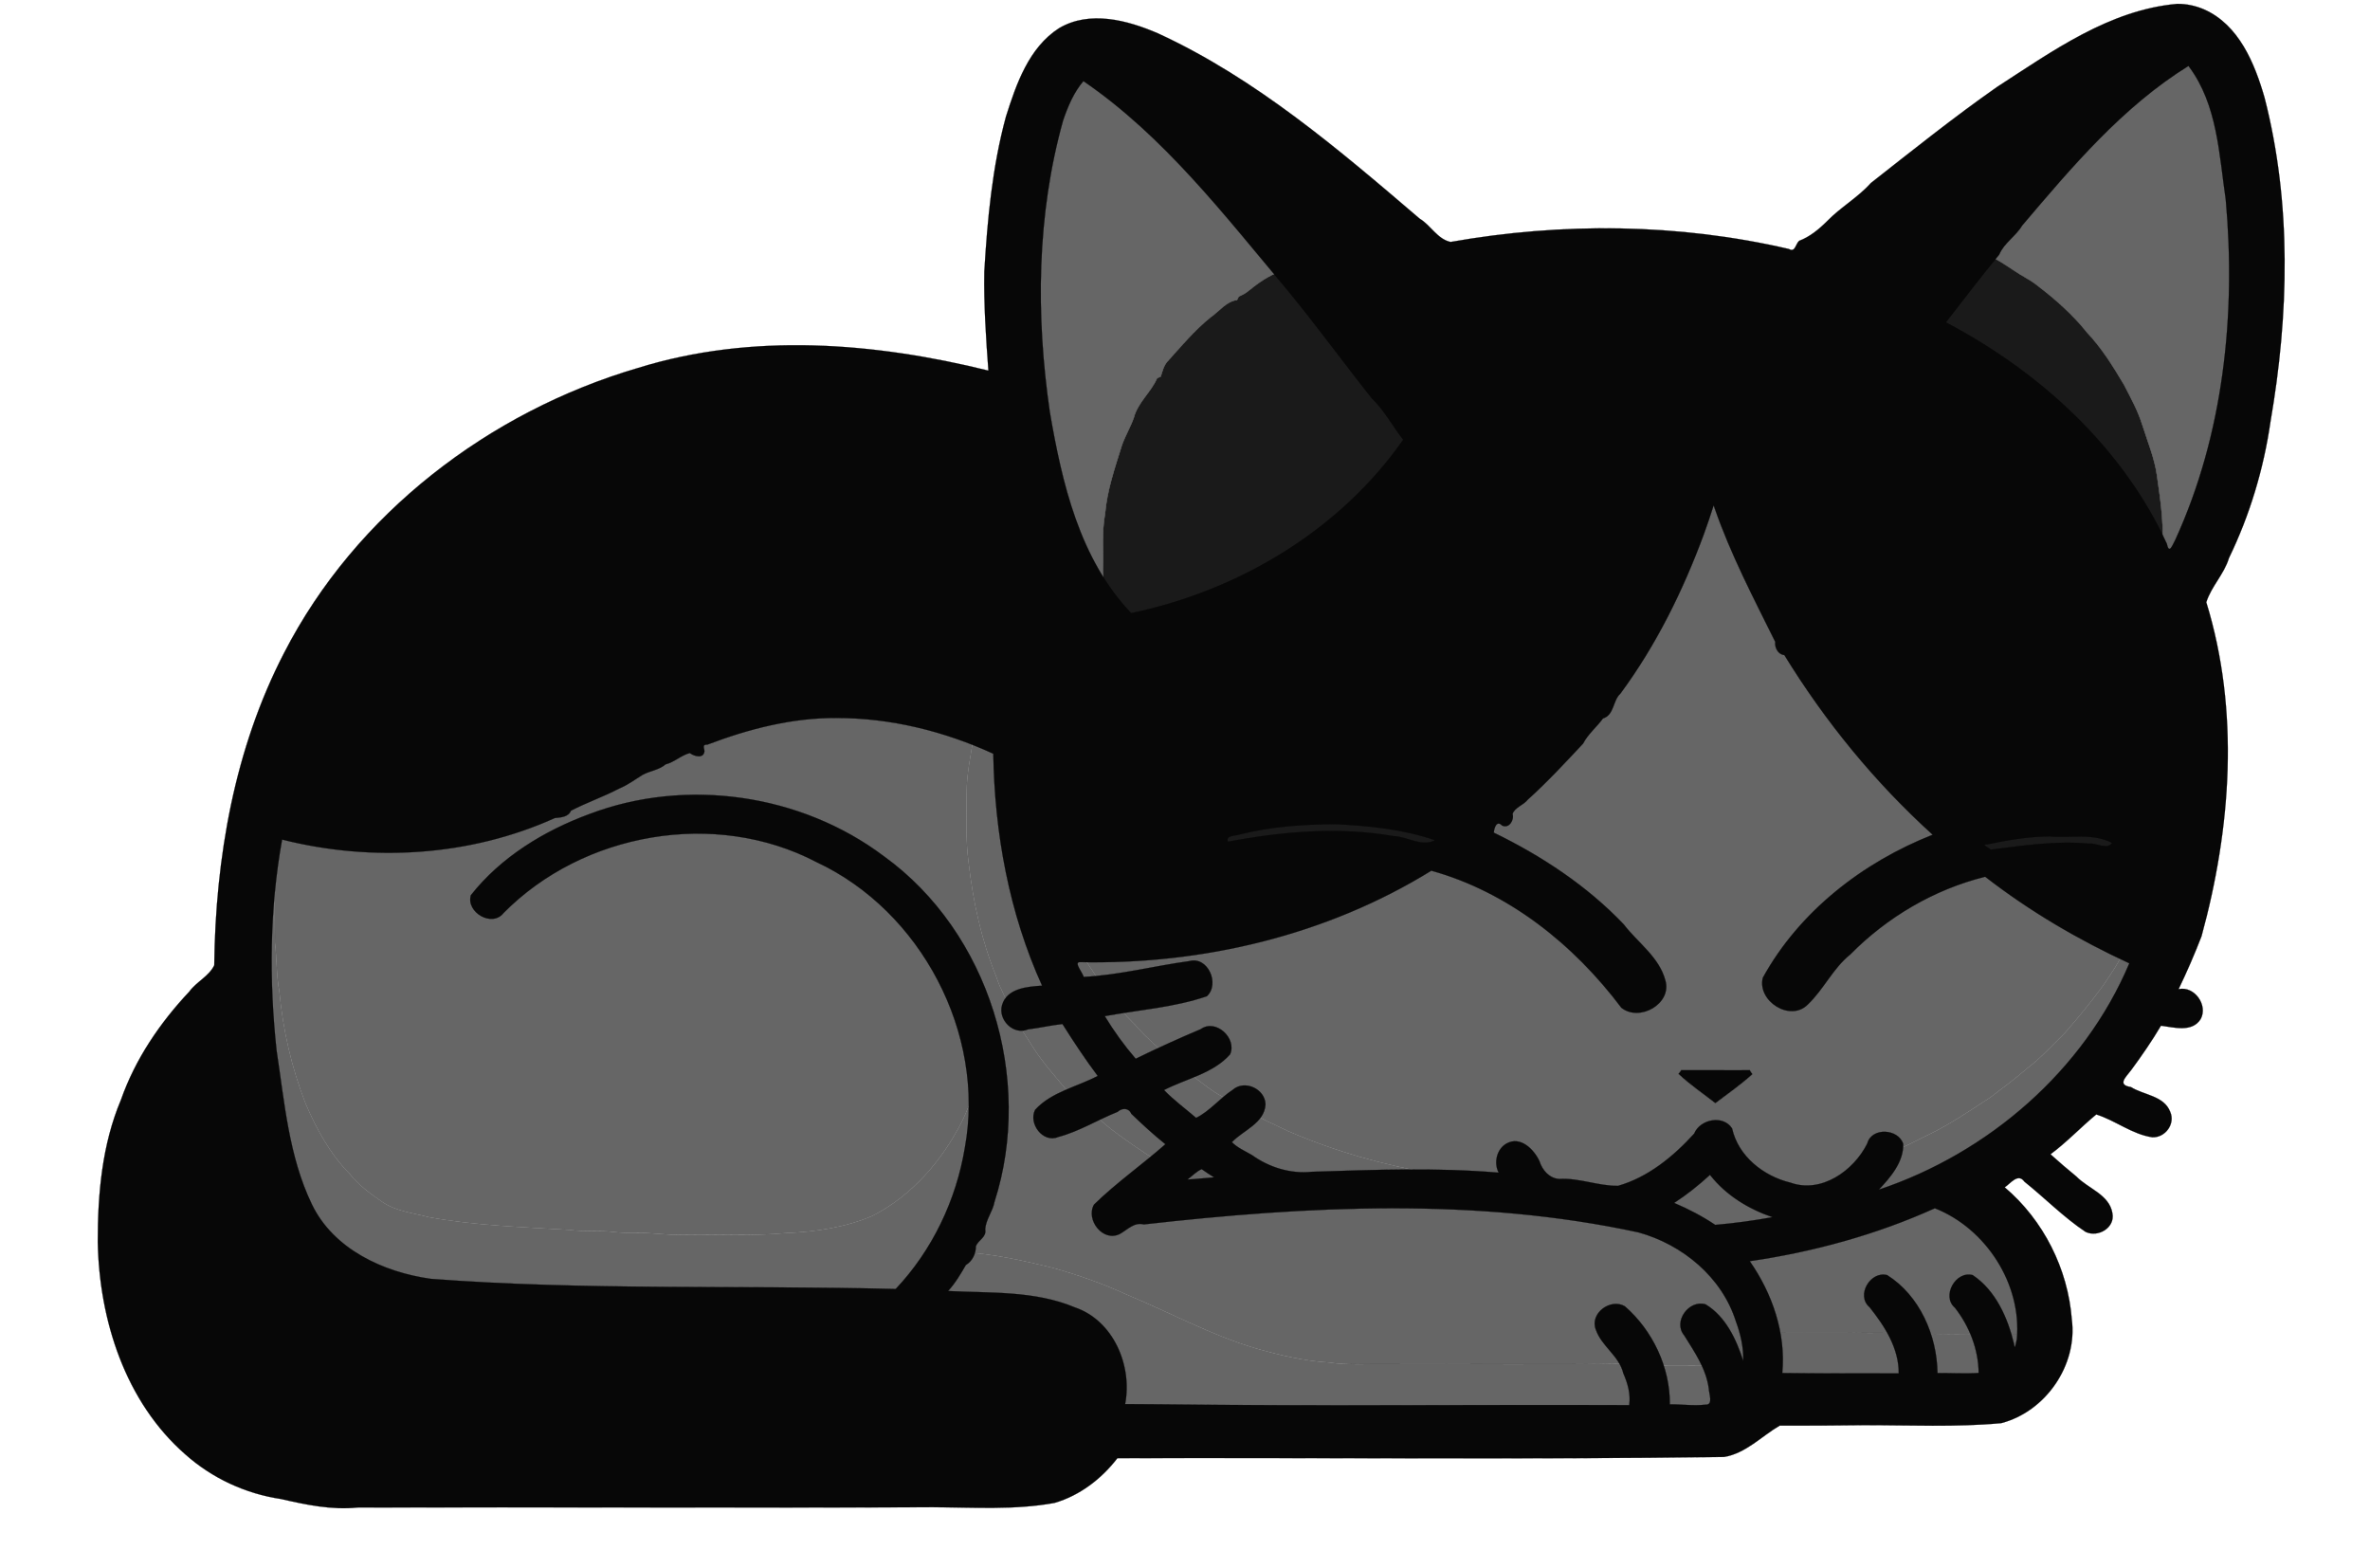 <?xml version="1.0" encoding="UTF-8" standalone="no"?>
<svg
   xmlns:dc="http://purl.org/dc/elements/1.1/"
   xmlns:cc="http://creativecommons.org/ns#"
   xmlns:rdf="http://www.w3.org/1999/02/22-rdf-syntax-ns#"
   xmlns:svg="http://www.w3.org/2000/svg"
   xmlns="http://www.w3.org/2000/svg"
   xmlns:sodipodi="http://sodipodi.sourceforge.net/DTD/sodipodi-0.dtd"
   xmlns:inkscape="http://www.inkscape.org/namespaces/inkscape"
   width="1300pt"
   height="860pt"
   viewBox="0 0 1300 860"
   version="1.1"
   id="svg4205"
   inkscape:version="0.91 r13725"
   sodipodi:docname="kitty_soap2_chunky.svg">
  <defs
     id="defs4270" />
  <sodipodi:namedview
     pagecolor="#ffffff"
     bordercolor="#666666"
     borderopacity="1"
     objecttolerance="10"
     gridtolerance="10"
     guidetolerance="10"
     inkscape:pageopacity="0"
     inkscape:pageshadow="2"
     inkscape:window-width="1920"
     inkscape:window-height="1013"
     id="namedview4268"
     showgrid="false"
     inkscape:zoom="0.62093842"
     inkscape:cx="868.04868"
     inkscape:cy="582.36856"
     inkscape:window-x="-9"
     inkscape:window-y="-9"
     inkscape:window-maximized="1"
     inkscape:current-layer="svg4205" />
  <g
     id="#ffffffff"
     style="fill:#666666;stroke:#333333">
    <path
       fill="#ffffff"
       stroke="#ffffff"
       stroke-width="0.094"
       opacity="1.00"
       d=" M 937.65 263.44 C 938.37 260.95 939.16 258.45 939.54 255.88 C 940.01 258.73 941.24 261.39 941.77 264.24 C 943.78 268.86 944.95 273.79 946.90 278.44 C 947.72 280.09 948.17 281.89 948.62 283.68 C 949.32 284.91 949.93 286.19 950.62 287.46 C 950.49 287.68 950.23 288.12 950.10 288.35 C 951.68 290.92 952.86 293.71 953.72 296.61 C 954.35 297.85 954.92 299.11 955.55 300.37 C 960.02 310.78 964.94 320.99 969.93 331.16 C 970.75 332.71 971.56 334.27 972.49 335.76 L 972.27 336.39 C 973.50 337.93 974.63 339.56 975.57 341.31 C 976.94 344.47 978.92 347.31 980.59 350.31 L 980.25 352.34 L 981.53 350.86 C 981.78 354.25 985.13 356.29 985.79 359.60 C 987.29 361.54 988.80 363.49 990.00 365.65 C 990.35 366.05 991.04 366.86 991.39 367.26 C 991.83 368.51 992.41 369.74 993.32 370.74 C 994.36 372.29 995.35 373.88 996.42 375.43 C 998.08 378.15 1000.03 380.68 1001.95 383.23 C 1006.18 388.66 1009.36 394.99 1014.75 399.44 C 1014.57 399.68 1014.21 400.16 1014.03 400.41 C 1020.01 406.35 1024.72 413.39 1030.60 419.43 C 1032.42 421.23 1033.99 423.26 1035.66 425.21 C 1038.21 427.99 1041.04 430.52 1043.47 433.43 C 1048.89 438.69 1054.32 443.96 1059.67 449.31 C 1063.71 452.57 1067.42 456.21 1071.22 459.75 C 1063.92 463.54 1055.72 465.38 1048.53 469.47 C 1033.27 476.69 1018.89 486.06 1006.52 497.57 C 1001.41 501.08 997.58 506.04 993.11 510.28 C 986.45 517.62 980.22 525.36 974.64 533.56 C 972.08 536.91 972.46 541.94 974.92 545.24 C 977.87 548.56 983.23 549.45 987.09 547.23 C 990.01 545.46 991.28 542.12 993.43 539.59 C 996.91 534.06 1001.80 529.63 1005.65 524.38 C 1011.28 518.40 1017.50 513.06 1023.39 507.36 C 1026.70 505.25 1029.77 502.77 1032.62 500.08 L 1033.16 500.68 C 1034.97 498.15 1037.93 497.01 1040.44 495.33 C 1046.78 491.12 1053.60 487.69 1060.44 484.38 C 1070.20 480.49 1080.01 476.65 1090.31 474.38 C 1097.38 480.26 1105.13 485.27 1112.57 490.59 C 1113.52 491.28 1114.50 491.97 1115.52 492.63 C 1119.07 495.17 1123.08 497.00 1126.51 499.74 C 1127.96 500.23 1129.29 500.99 1130.44 502.04 C 1131.81 502.65 1133.19 503.29 1134.48 504.11 C 1137.61 506.55 1141.31 508.07 1144.73 510.07 C 1151.45 513.80 1158.47 516.96 1165.29 520.52 C 1162.56 527.77 1157.91 534.11 1153.63 540.51 C 1147.07 549.54 1139.96 558.15 1132.62 566.54 C 1125.75 573.33 1119.22 580.53 1111.47 586.36 C 1105.20 591.85 1098.48 596.78 1091.85 601.83 C 1080.88 608.99 1070.06 616.43 1058.25 622.17 C 1051.63 625.25 1045.33 629.04 1038.40 631.42 C 1038.54 627.58 1034.51 625.48 1031.25 627.14 C 1026.25 635.76 1020.27 644.09 1012.05 649.90 C 1005.97 653.51 999.16 656.42 991.96 656.27 C 983.60 656.68 975.88 653.01 968.41 649.75 C 964.35 647.51 960.31 645.16 956.76 642.16 C 952.21 637.10 947.16 631.89 945.93 624.90 C 945.72 622.72 944.22 621.18 942.52 619.99 C 940.64 620.45 938.32 620.24 937.01 621.91 C 933.24 626.74 929.40 631.73 924.24 635.16 C 922.46 636.88 920.81 638.80 918.65 640.08 C 909.41 647.03 899.66 653.56 888.71 657.48 C 875.33 654.76 861.77 652.81 848.17 651.77 C 843.64 647.53 839.80 642.52 837.14 636.90 C 835.91 634.46 834.12 631.16 830.81 632.00 C 827.00 632.37 826.12 636.78 827.31 639.80 C 828.85 643.42 831.11 646.66 833.17 650.00 C 829.38 650.21 825.75 648.81 821.98 648.98 C 817.32 649.08 812.68 648.59 808.13 647.66 C 801.25 645.40 793.89 645.87 786.95 643.87 C 759.37 639.13 732.18 631.55 706.49 620.38 C 699.81 617.08 692.82 614.34 686.59 610.22 C 688.00 608.52 688.02 606.37 687.99 604.29 C 686.99 603.36 686.00 602.44 685.02 601.54 C 683.73 601.53 682.45 601.52 681.18 601.50 C 679.92 602.41 678.69 603.35 677.48 604.32 C 666.55 601.24 658.62 592.67 649.23 586.80 C 652.52 585.25 655.73 583.53 659.09 582.12 C 662.45 580.38 666.38 579.50 669.06 576.66 C 669.00 574.99 668.95 573.33 668.89 571.68 C 667.93 570.87 667.04 569.99 666.23 569.06 C 662.63 568.47 659.52 570.42 656.45 571.96 C 651.04 574.39 645.63 576.83 640.21 579.24 C 634.87 574.10 629.06 569.42 624.19 563.81 C 620.44 559.44 615.40 555.91 613.52 550.23 C 627.95 547.58 642.44 545.27 656.92 542.92 C 658.83 540.68 659.83 537.43 658.20 534.77 C 656.86 532.78 654.13 532.79 652.04 533.24 C 647.86 534.19 643.57 534.56 639.39 535.55 C 627.91 537.27 616.45 539.19 605.01 541.21 C 601.60 535.88 598.03 530.65 594.57 525.36 C 594.34 524.14 594.13 522.92 593.92 521.71 C 600.60 522.04 607.28 521.61 613.95 521.32 C 625.02 521.48 636.02 520.15 646.99 518.85 C 660.63 517.49 674.15 514.87 687.46 511.57 C 698.61 508.77 709.78 505.82 720.51 501.64 C 732.02 497.46 743.46 492.98 754.43 487.51 C 755.78 486.93 757.16 486.36 758.44 485.61 C 760.80 484.21 763.22 482.89 765.86 482.11 L 766.07 481.58 C 770.34 479.49 774.45 477.08 778.50 474.59 C 780.43 473.54 782.19 472.23 784.11 471.16 C 787.02 471.32 789.72 472.61 792.52 473.36 C 796.20 474.68 799.79 476.27 803.56 477.37 C 816.09 482.68 828.16 488.99 839.58 496.38 C 859.37 509.89 876.81 526.71 891.15 545.89 C 893.62 549.79 898.51 549.96 902.57 548.91 C 905.95 546.73 908.60 543.01 907.90 538.81 C 906.79 534.30 903.24 531.03 900.54 527.44 C 893.99 518.75 886.09 511.23 878.40 503.60 C 870.26 495.31 860.84 488.41 851.37 481.75 C 836.82 472.01 821.14 464.03 804.78 457.82 C 806.83 455.70 809.81 454.70 811.47 452.17 L 813.27 453.29 L 811.73 450.76 C 812.18 450.99 813.08 451.45 813.53 451.69 C 815.52 448.49 819.33 447.23 821.51 444.18 L 823.04 445.27 L 822.61 443.84 C 825.48 441.80 827.61 438.88 830.62 437.01 C 838.16 429.98 846.47 423.56 852.63 415.20 C 853.00 414.93 853.74 414.40 854.11 414.13 C 856.17 411.41 858.96 409.34 860.91 406.53 C 861.39 406.37 862.36 406.05 862.84 405.90 C 862.67 405.53 862.34 404.79 862.17 404.43 C 864.24 402.66 866.45 400.90 867.60 398.35 C 871.47 394.39 875.01 390.10 877.67 385.23 L 878.64 386.27 C 878.31 384.06 880.16 382.73 881.28 381.16 C 883.83 378.16 885.21 374.33 888.09 371.60 C 889.20 369.48 890.50 367.48 891.86 365.52 C 893.03 363.32 895.43 361.65 895.55 359.01 C 896.38 358.49 897.23 357.99 898.10 357.50 L 897.13 356.76 C 897.50 356.19 898.23 355.05 898.59 354.48 C 899.93 353.03 900.78 351.23 901.61 349.46 C 903.17 346.39 905.47 343.71 906.59 340.42 C 908.79 337.15 910.24 333.45 912.15 330.01 C 913.01 328.04 914.16 326.22 915.15 324.32 C 915.32 322.38 916.68 320.91 917.67 319.34 L 917.31 318.69 C 918.11 317.31 918.86 315.90 919.55 314.46 C 921.40 309.43 924.14 304.74 925.55 299.54 C 930.51 287.86 934.38 275.70 937.65 263.44 M 920.66 589.05 C 926.91 594.98 934.13 599.82 940.91 605.14 C 947.79 599.96 954.86 594.97 961.28 589.21 C 960.91 588.66 960.16 587.55 959.79 587.00 C 947.24 587.06 934.68 586.99 922.14 587.02 C 921.77 587.53 921.03 588.54 920.66 589.05 Z"
       id="path4208"
       style="fill:#666666;stroke:#333333" />
    <path
       fill="#ffffff"
       stroke="#ffffff"
       stroke-width="0.094"
       opacity="1.00"
       d=" M 441.91 388.58 C 449.96 388.98 457.89 386.58 465.94 387.91 C 471.05 389.09 476.39 387.89 481.47 389.27 C 490.41 389.84 499.14 392.13 507.92 393.81 C 510.46 394.66 513.04 395.56 515.76 395.65 L 515.82 396.53 C 516.43 396.56 517.66 396.61 518.27 396.63 C 519.56 397.35 521.01 397.57 522.46 397.77 L 522.34 398.69 C 523.10 398.63 524.64 398.51 525.40 398.45 L 525.37 399.38 C 527.01 399.73 528.62 400.23 530.24 400.73 C 531.33 401.22 532.48 401.56 533.68 401.75 L 533.25 402.36 C 534.62 402.77 536.02 403.16 537.38 403.68 C 536.55 403.72 534.91 403.80 534.09 403.84 C 532.52 414.18 530.16 424.46 530.20 434.98 C 530.18 447.69 529.55 460.48 531.28 473.11 C 533.69 494.45 538.30 515.64 546.39 535.57 C 548.74 542.95 552.83 549.57 555.67 556.74 C 556.42 557.51 557.17 558.31 557.90 559.13 C 559.59 564.34 563.09 568.63 565.84 573.29 C 572.40 583.99 581.31 592.94 588.92 602.87 C 587.78 603.30 586.66 603.75 585.55 604.23 C 584.40 604.74 583.27 605.26 582.12 605.77 C 579.90 606.83 577.62 607.77 575.32 608.63 C 574.68 609.22 574.05 609.83 573.43 610.43 C 573.24 612.64 572.93 615.03 573.87 617.12 C 578.00 619.61 582.64 617.17 586.40 615.18 C 590.64 613.37 594.70 611.06 599.16 609.77 C 605.36 617.06 613.46 622.29 621.14 627.87 C 626.14 631.26 631.10 634.76 636.44 637.61 C 633.51 640.87 629.73 643.16 626.57 646.17 C 623.85 647.64 622.14 650.43 619.32 651.73 C 618.10 652.83 616.93 653.98 615.77 655.14 C 614.83 655.71 613.91 656.31 613.00 656.92 C 611.56 658.37 610.22 660.06 608.24 660.82 L 608.72 661.16 C 607.56 661.77 606.48 662.49 605.41 663.24 C 605.23 665.73 605.09 668.31 606.31 670.60 C 608.38 671.43 610.59 671.81 612.80 671.25 C 614.42 669.72 615.80 667.81 617.86 666.85 C 632.85 664.34 648.01 663.26 663.12 661.69 C 679.70 660.49 696.26 658.89 712.88 658.36 C 723.55 657.01 734.34 657.37 745.07 656.94 C 761.35 656.94 777.67 656.36 793.93 657.56 C 822.39 658.42 850.81 660.89 878.91 665.53 C 889.79 667.51 900.69 669.90 910.99 674.05 C 914.72 675.23 918.19 677.08 921.43 679.28 C 922.47 679.76 923.51 680.26 924.55 680.78 C 926.03 682.12 927.82 683.02 929.63 683.87 L 929.34 684.17 C 931.25 685.22 932.72 686.87 934.62 687.96 L 934.31 688.19 C 937.41 689.76 939.51 692.65 941.84 695.14 C 945.11 698.48 947.33 702.68 950.13 706.41 C 951.73 709.40 953.35 712.39 954.76 715.49 C 956.44 719.21 957.79 723.05 959.17 726.89 C 961.27 734.13 962.79 741.63 962.47 749.20 C 958.60 749.10 954.73 749.09 950.86 749.14 C 950.08 746.89 949.25 744.66 948.40 742.45 C 947.36 740.05 946.20 737.70 945.25 735.27 L 944.26 735.64 L 944.68 733.97 C 944.47 733.86 944.04 733.64 943.83 733.53 C 941.83 729.24 938.77 725.61 935.94 721.87 C 934.19 721.52 932.41 721.42 930.65 721.40 C 930.11 721.81 929.03 722.63 928.49 723.04 C 927.93 725.24 927.99 727.49 928.45 729.72 C 929.00 730.21 929.55 730.71 930.12 731.24 C 930.69 732.38 931.44 733.47 932.18 734.55 C 934.28 737.63 936.27 740.80 937.68 744.27 C 938.58 745.83 939.32 747.47 939.94 749.18 C 928.69 749.08 917.45 749.17 906.20 749.15 C 905.89 748.13 905.59 747.12 905.32 746.12 C 904.77 745.19 904.23 744.27 903.70 743.36 C 903.50 742.85 903.09 741.84 902.88 741.33 C 900.40 735.84 896.30 731.38 893.24 726.26 L 892.77 726.80 C 891.57 722.74 886.04 719.45 882.35 722.53 C 880.19 724.33 880.96 727.29 881.48 729.66 C 883.09 731.20 885.07 732.57 885.78 734.80 L 886.15 734.32 C 888.28 737.72 890.73 740.94 892.64 744.50 C 893.33 745.68 894.02 746.85 894.79 748.02 C 849.87 748.61 804.93 748.10 760.01 748.27 C 749.69 748.10 739.32 748.88 729.07 747.34 C 715.29 746.53 701.83 743.28 688.61 739.51 C 664.29 732.30 641.95 720.01 618.60 710.33 C 605.17 704.13 591.20 699.21 576.96 695.28 C 560.94 691.39 544.78 687.67 528.26 686.90 L 527.09 686.46 C 527.69 685.44 528.29 684.42 528.88 683.40 C 529.35 682.44 529.84 681.49 530.33 680.56 C 531.29 678.59 532.36 676.65 532.85 674.50 L 533.89 674.58 C 533.70 674.00 533.33 672.84 533.14 672.26 L 534.37 672.77 C 534.74 670.99 535.31 669.27 535.76 667.53 L 536.42 667.66 C 536.82 665.89 537.36 664.16 537.73 662.39 L 538.43 662.77 C 538.94 656.88 542.18 651.63 542.79 645.75 C 551.52 609.16 547.23 569.69 531.26 535.64 C 530.07 533.27 528.92 530.88 527.70 528.53 C 526.73 526.81 525.72 525.13 524.72 523.43 C 523.22 520.89 521.74 518.34 520.14 515.86 C 517.27 511.57 514.10 507.51 511.04 503.36 C 509.53 501.33 507.29 499.86 506.22 497.52 C 502.83 493.67 499.03 490.22 495.48 486.53 C 492.48 483.26 488.58 481.02 485.56 477.78 C 477.20 471.55 468.65 465.51 459.36 460.72 C 458.40 460.25 457.44 459.77 456.49 459.30 C 454.52 458.20 452.48 457.22 450.43 456.29 C 436.01 449.96 420.77 445.47 405.14 443.38 C 390.80 442.02 376.30 441.40 361.97 443.31 C 325.84 447.73 291.15 464.35 265.65 490.40 C 265.21 491.11 264.34 492.52 263.91 493.23 C 264.56 496.21 268.00 499.83 271.07 497.40 C 277.98 491.23 284.70 484.72 292.49 479.64 C 306.84 469.30 323.15 461.75 340.16 456.99 C 357.07 452.19 374.83 450.38 392.38 451.40 C 396.57 452.28 400.84 452.56 405.08 453.14 C 419.82 455.33 434.06 459.99 447.78 465.70 L 447.18 466.33 C 448.94 466.52 450.52 467.32 452.09 468.08 C 454.31 469.15 456.44 470.37 458.54 471.67 C 460.62 472.90 462.70 474.13 464.82 475.30 C 465.68 475.86 466.53 476.44 467.38 477.05 C 468.81 477.92 470.19 478.87 471.62 479.77 C 472.91 480.88 474.24 481.97 475.71 482.86 C 484.33 489.63 492.84 496.75 499.62 505.44 C 502.08 507.90 504.01 510.80 506.26 513.45 C 507.85 515.81 509.52 518.13 511.29 520.38 C 512.30 522.09 513.33 523.78 514.36 525.49 C 515.32 527.14 516.31 528.78 517.33 530.42 C 520.11 535.22 522.56 540.21 524.75 545.31 C 531.31 560.78 535.63 577.30 536.76 594.08 C 533.28 600.73 531.15 608.00 527.83 614.74 C 517.01 636.33 500.39 655.67 478.71 666.83 C 463.68 673.29 447.26 675.68 431.01 676.36 C 412.06 678.13 392.99 676.97 373.99 677.27 C 365.63 677.63 357.37 675.97 349.02 676.25 C 344.77 676.31 340.52 676.20 336.31 675.71 C 328.40 674.74 320.41 675.75 312.52 674.61 C 286.74 673.06 260.78 672.26 235.30 667.63 C 226.66 665.30 217.28 664.48 209.74 659.26 C 203.27 654.84 196.86 650.15 191.94 643.98 C 181.04 632.99 173.58 619.22 167.55 605.10 C 159.92 585.45 155.19 564.75 153.24 543.77 C 151.56 534.92 151.92 525.90 150.83 516.99 C 150.63 501.00 150.73 485.01 150.82 469.02 C 150.85 463.87 150.44 458.64 151.63 453.58 C 156.82 453.91 161.70 456.36 166.93 456.82 C 172.51 458.29 178.26 459.01 183.96 459.83 C 198.47 462.44 213.25 461.42 227.92 461.56 C 230.03 461.53 232.21 461.57 234.19 460.71 C 237.12 460.41 240.22 460.98 243.01 459.77 C 246.99 459.23 251.04 458.84 254.91 457.82 C 259.25 457.12 263.57 456.21 267.74 454.82 C 270.08 454.28 272.38 453.54 274.81 453.43 L 274.22 452.37 C 275.07 452.45 276.77 452.62 277.61 452.70 L 277.71 451.47 C 278.47 451.52 280.00 451.64 280.76 451.69 L 280.28 450.71 C 282.47 450.51 284.58 449.88 286.73 449.42 L 286.36 448.78 C 289.24 448.37 291.83 446.93 294.67 446.38 L 294.45 445.81 C 296.35 445.53 298.06 444.60 299.74 443.71 C 301.39 443.28 303.03 442.78 304.71 442.39 L 304.29 441.13 C 304.87 441.33 306.04 441.72 306.63 441.92 L 306.33 440.18 C 306.89 440.36 308.02 440.72 308.58 440.90 L 308.44 439.82 C 309.84 439.46 311.20 438.94 312.57 438.46 C 313.50 437.88 314.43 437.31 315.37 436.75 C 316.65 436.24 317.91 435.71 319.20 435.24 L 319.33 434.38 C 319.66 434.39 320.32 434.42 320.65 434.43 C 321.42 434.16 322.96 433.61 323.73 433.34 L 323.31 432.14 C 323.88 432.33 325.02 432.72 325.59 432.91 L 325.37 431.15 C 325.93 431.35 327.06 431.75 327.63 431.96 L 327.28 430.29 C 327.73 430.38 328.64 430.58 329.09 430.68 L 329.46 429.94 C 330.05 429.56 331.25 428.79 331.85 428.41 C 332.30 428.52 333.21 428.73 333.66 428.84 L 333.32 427.09 C 333.91 427.33 335.11 427.80 335.70 428.04 L 335.14 426.77 C 336.91 426.36 338.52 425.51 339.96 424.42 C 340.39 424.55 341.24 424.80 341.66 424.93 L 341.24 423.66 C 341.91 423.48 343.24 423.13 343.90 422.96 C 344.64 422.50 345.30 421.95 345.84 421.28 C 346.17 421.40 346.83 421.65 347.15 421.77 L 347.31 420.28 L 348.24 420.56 C 349.20 420.07 350.17 419.62 351.15 419.18 L 351.31 418.65 C 352.61 418.21 353.90 417.73 355.20 417.30 L 355.37 416.36 C 355.83 416.43 356.75 416.59 357.22 416.66 L 357.33 415.30 C 357.80 415.40 358.73 415.60 359.20 415.70 L 359.30 414.31 C 359.77 414.40 360.71 414.59 361.18 414.68 L 361.35 413.38 C 361.81 413.44 362.74 413.58 363.20 413.65 L 363.34 412.29 C 363.79 412.40 364.71 412.60 365.16 412.70 L 365.40 411.24 C 365.97 411.41 367.11 411.74 367.68 411.90 L 367.21 410.69 C 368.69 410.41 370.12 409.93 371.55 409.44 C 373.32 408.42 375.14 407.48 376.89 406.43 C 377.33 406.54 378.20 406.78 378.63 406.89 L 378.33 405.74 C 380.30 405.54 382.06 404.59 383.88 403.85 C 385.54 403.28 387.14 402.55 388.73 401.78 C 391.47 400.96 394.12 399.85 396.79 398.82 C 398.91 398.35 400.95 397.55 402.89 396.56 C 403.59 396.58 404.98 396.63 405.67 396.65 L 405.56 395.54 C 406.25 395.53 407.63 395.50 408.32 395.49 C 419.10 391.57 430.62 390.23 441.91 388.58 Z"
       id="path4210"
       style="fill:#666666;stroke:#333333" />
    <path
       fill="#ffffff"
       stroke="#ffffff"
       stroke-width="0.094"
       opacity="1.00"
       d=" M 640.12 648.28 C 642.30 647.10 643.77 644.99 645.92 643.74 C 651.15 647.15 656.84 649.80 662.73 651.85 C 653.90 653.19 644.94 653.51 636.07 654.61 C 634.61 654.69 633.18 654.80 631.74 654.94 C 635.22 653.62 636.86 649.92 640.12 648.28 Z"
       id="path4212"
       style="fill:#666666;stroke:#333333" />
    <path
       fill="#ffffff"
       stroke="#ffffff"
       stroke-width="0.094"
       opacity="1.00"
       d=" M 1015.44 673.52 C 1030.99 668.81 1046.26 662.98 1060.98 656.10 C 1068.20 659.16 1074.96 663.15 1081.61 667.27 C 1096.27 678.17 1105.69 694.85 1110.49 712.24 C 1111.95 718.51 1113.11 724.94 1112.90 731.41 C 1107.72 732.63 1102.36 731.95 1097.11 732.15 C 1094.81 724.73 1091.06 717.84 1086.71 711.45 C 1084.75 708.96 1083.04 705.91 1079.82 704.93 C 1078.05 705.91 1075.80 706.81 1075.33 709.03 C 1074.95 711.41 1076.76 713.19 1077.99 714.99 C 1081.98 720.27 1085.01 726.18 1087.69 732.21 C 1076.13 731.96 1064.56 732.03 1053.00 732.18 C 1050.97 727.60 1048.98 722.99 1046.13 718.84 C 1044.44 716.40 1042.69 714.00 1041.17 711.46 L 1040.87 711.44 C 1038.99 709.40 1037.12 707.29 1034.78 705.77 C 1031.90 704.16 1028.25 706.91 1028.36 710.07 C 1028.82 712.48 1030.88 714.03 1032.15 716.01 C 1035.63 720.69 1038.94 725.52 1041.73 730.65 C 1030.87 731.63 1019.95 730.86 1009.07 731.10 C 996.23 731.18 983.39 730.93 970.55 731.23 C 968.00 718.58 962.52 706.62 955.42 695.89 C 953.59 692.79 950.80 690.39 949.06 687.24 C 971.46 684.20 993.76 680.00 1015.44 673.52 Z"
       id="path4214"
       style="fill:#666666;stroke:#333333" />
  </g>
  <path
     style="opacity:1;fill:#070707;stroke:#070707;stroke-width:0.094"
     inkscape:connector-curvature="0"
     id="path4219"
     d="m 920.66,589.05 c 0.37,-0.51 1.11,-1.52 1.48,-2.03 12.54,-0.03 25.1,0.04 37.65,-0.02 0.37,0.55 1.12,1.66 1.49,2.21 -6.42,5.76 -13.49,10.75 -20.37,15.93 -6.78,-5.32 -14,-10.16 -20.25,-16.09 z"
     sodipodi:nodetypes="cccccc" />
  <g
     id="#cacacaff"
     style="fill:#666666;stroke:#666666">
    <path
       fill="#cacaca"
       stroke="#cacaca"
       stroke-width="0.094"
       opacity="1.00"
       d=" M 1165.54 54.57 C 1176.60 44.74 1188.24 35.12 1201.73 28.81 C 1208.96 34.71 1212.60 43.54 1215.88 52.01 C 1223.35 74.25 1226.31 97.70 1228.01 121.00 C 1228.14 134.32 1229.94 147.63 1228.42 160.94 C 1227.75 193.22 1223.01 225.36 1214.62 256.54 C 1213.85 258.82 1213.14 261.11 1212.56 263.45 C 1211.41 266.40 1210.47 269.43 1209.66 272.49 C 1208.59 275.18 1207.53 277.87 1206.56 280.59 C 1205.48 283.21 1204.48 285.85 1203.58 288.52 C 1199.28 297.59 1194.72 306.56 1189.26 314.99 C 1187.99 311.46 1185.48 308.17 1185.30 304.38 C 1187.60 289.92 1185.09 275.35 1183.12 261.01 C 1181.78 251.31 1177.93 242.24 1175.01 232.95 C 1172.61 225.22 1168.65 218.11 1164.96 210.95 C 1158.99 200.92 1152.79 190.89 1144.72 182.39 C 1136.90 172.54 1127.38 164.19 1117.42 156.57 C 1113.64 153.48 1109.12 151.51 1105.14 148.71 C 1100.06 145.37 1095.01 141.84 1089.32 139.62 L 1088.47 139.27 C 1089.32 138.39 1090.21 137.50 1091.06 136.58 C 1092.13 133.75 1094.66 131.90 1096.58 129.67 C 1103.84 119.68 1112.25 110.59 1120.38 101.32 C 1134.51 84.89 1149.74 69.41 1165.54 54.57 Z"
       id="path4222"
       style="fill:#666666;stroke:#666666" />
    <path
       fill="#cacaca"
       stroke="#cacaca"
       stroke-width="0.094"
       opacity="1.00"
       d=" M 580.97 54.75 C 584.05 48.25 587.17 41.22 593.28 36.99 C 601.11 41.04 607.93 46.65 614.91 51.97 C 643.99 76.15 668.62 105.00 693.22 133.57 C 696.26 138.01 700.38 141.57 703.35 146.05 C 703.22 146.73 702.97 148.09 702.84 148.77 C 696.07 151.05 690.16 155.21 684.69 159.70 C 683.15 161.01 681.32 161.87 679.51 162.72 C 679.28 163.18 678.81 164.12 678.58 164.58 C 672.47 165.47 668.86 170.77 664.09 174.05 C 655.19 181.17 647.92 190.01 640.31 198.42 C 638.31 200.72 637.65 203.77 636.72 206.59 C 636.23 206.81 635.23 207.25 634.73 207.47 C 631.40 215.19 624.18 220.72 621.99 229.08 C 620.17 234.26 617.29 239.00 615.46 244.19 C 611.61 256.55 607.30 268.92 606.19 281.92 C 604.37 291.85 605.32 301.95 605.03 311.97 C 604.91 317.27 605.98 322.54 605.51 327.84 C 604.74 326.74 603.98 325.64 603.24 324.53 C 601.17 321.97 599.15 319.28 598.20 316.08 L 597.52 315.92 C 595.14 310.69 592.34 305.66 589.88 300.47 C 585.25 289.16 581.01 277.66 577.97 265.82 C 576.72 261.92 575.82 257.92 574.96 253.92 C 567.53 221.83 564.73 188.81 565.06 155.92 C 565.20 132.19 567.01 108.38 572.00 85.15 C 574.32 74.84 576.66 64.44 580.97 54.75 Z"
       id="path4224"
       style="fill:#666666;stroke:#666666" />
  </g>
  <path
     style="opacity:1;fill:#1a1a1a;stroke:#1a1a1a;stroke-width:0.094"
     inkscape:connector-curvature="0"
     id="path4227"
     d="m 1089.32,139.62 c 5.69,2.22 10.74,5.75 15.82,9.09 3.98,2.8 8.5,4.77 12.28,7.86 9.96,7.62 19.48,15.97 27.3,25.82 8.07,8.5 14.27,18.53 20.24,28.56 3.69,7.16 7.65,14.27 10.05,22 2.92,9.29 6.77,18.36 8.11,28.06 1.97,14.34 4.48,28.91 2.18,43.37 -4.48,-6.97 -7.2,-14.9 -11.84,-21.77 -4.81,-8.67 -10.56,-16.74 -16.31,-24.79 -2.38,-2.68 -4.83,-5.33 -6.8,-8.33 -13.38,-15.62 -28.69,-29.42 -45.04,-41.84 -2,-1.82 -4.47,-2.9 -6.77,-4.21 -2.21,-1.76 -4.12,-3.96 -6.77,-5.07 -4.7,-2.05 -8.37,-5.77 -12.87,-8.14 -2.62,-1.36 -5.21,-2.76 -7.68,-4.37 -4.21,-2.73 -9.03,-4.32 -13.28,-6.97 1.44,-1.81 2.81,-3.67 4.35,-5.4 3.26,-4.57 6.96,-8.8 10.6,-13.06 l -0.72,-0.78 c 1.91,-1.45 3.67,-3.12 4.97,-5.16 3.53,-5.36 7.58,-10.39 12.18,-14.87 z"
     sodipodi:nodetypes="cccccccccccccccccccccc" />
  <path
     style="opacity:1;fill:#1a1a1a;stroke:#1a1a1a;stroke-width:0.094"
     inkscape:connector-curvature="0"
     id="path4229"
     d="m 703.35,146.05 c 0.83,0.76 1.68,1.51 2.54,2.27 -0.18,0.27 -0.53,0.82 -0.71,1.1 5.54,4.27 8.75,10.8 13.57,15.8 3.96,3.87 6.21,9.1 10.18,12.97 1.81,1.88 3.44,3.93 4.84,6.14 2.04,3.23 5.37,5.57 6.71,9.25 2.16,2.48 4.68,4.77 5.97,7.86 1.47,0.98 2.46,2.42 3.23,3.99 1.02,0.92 2.06,1.83 3.11,2.74 -0.17,0.37 -0.5,1.09 -0.67,1.46 1.52,1.44 3.03,2.93 4.46,4.48 1.66,2 3.62,4.2 6.38,4.47 -0.3,0.32 -0.89,0.96 -1.19,1.28 2.57,3.01 4.59,6.42 6.79,9.71 2.87,3.81 5.91,7.51 8.53,11.5 -25.57,47.601 -99.488,93.953 -158.54,101.79 -4.46,-3.72 -7.74,-8.55 -11.78,-12.68 -0.57,-0.67 -1.39,-1.37 -1.26,-2.34 0.47,-5.3 -0.6,-10.57 -0.48,-15.87 0.29,-10.02 -0.66,-20.12 1.16,-30.05 1.11,-13 5.42,-25.37 9.27,-37.73 1.83,-5.19 4.71,-9.93 6.53,-15.11 2.19,-8.36 9.41,-13.89 12.74,-21.61 0.5,-0.22 1.5,-0.66 1.99,-0.88 0.93,-2.82 1.59,-5.87 3.59,-8.17 7.61,-8.41 14.88,-17.25 23.78,-24.37 4.77,-3.28 8.38,-8.58 14.49,-9.47 l 0.93,-1.86 c 1.81,-0.85 3.64,-1.71 5.18,-3.02 5.47,-4.49 11.38,-8.65 18.15,-10.93 0.13,-0.68 0.38,-2.04 0.51,-2.72 z"
     sodipodi:nodetypes="cccccccccccccccccccccccccccccccc" />
  <path
     style="opacity:1;fill:#666666;stroke:#666666;stroke-width:0.094"
     inkscape:connector-curvature="0"
     id="path4231"
     d="m 534.09,403.84 c 0.82,-0.04 2.46,-0.12 3.29,-0.16 2.09,0.49 3.94,1.65 5.83,2.64 2.79,0.78 5.41,2.06 7.94,3.46 -0.24,35.65 4.94,71.43 16.73,105.15 3.66,10.39 7.73,20.65 12.93,30.38 -7.78,0.84 -15.46,2.35 -23.2,3.5 -1.72,2.3 -2.47,5.07 -1.94,7.93 -2.84,-7.17 -6.93,-13.79 -9.28,-21.17 -8.09,-19.93 -12.7,-41.12 -15.11,-62.46 -1.73,-12.63 -1.1,-25.42 -1.08,-38.13 -0.04,-10.52 2.32,-20.8 3.89,-31.14 z"
     sodipodi:nodetypes="cccccccccccc" />
  <path
     style="opacity:1;fill:#666666;stroke:#666666;stroke-width:0.094"
     inkscape:connector-curvature="0"
     id="path4233"
     d="m 149.9,452.51 c 0.43,0.27 1.29,0.8 1.73,1.07 -1.19,5.06 -0.78,10.29 -0.81,15.44 -0.09,15.99 -0.19,31.98 0.01,47.97 1.09,8.91 0.73,17.93 2.41,26.78 1.95,20.98 6.68,41.68 14.31,61.33 6.03,14.12 13.49,27.89 24.39,38.88 4.92,6.17 11.33,10.86 17.8,15.28 7.54,5.22 16.92,6.04 25.56,8.37 25.48,4.63 51.44,5.43 77.22,6.98 7.89,1.14 15.88,0.13 23.79,1.1 4.21,0.49 8.46,0.6 12.71,0.54 8.35,-0.28 16.61,1.38 24.97,1.02 19,-0.3 38.07,0.86 57.02,-0.91 16.25,-0.68 32.67,-3.07 47.7,-9.53 21.68,-11.16 38.3,-30.5 49.12,-52.09 3.32,-6.74 5.45,-14.01 8.93,-20.66 1.02,11.51 0.51,23.17 -1.27,34.58 -3.26,19.36 -9.44,38.33 -19.56,55.22 -4.03,7.95 -9.78,14.78 -15.12,21.85 -1.99,2.52 -4.7,4.46 -6.17,7.37 -10.53,-0.11 -21.08,0.26 -31.58,-0.63 -26.7,-0.45 -53.41,-0.16 -80.12,-0.44 -23,0.28 -45.96,-1.28 -68.97,-0.83 -11.37,0.48 -22.66,-1.23 -34.02,-0.97 -6.65,0.19 -13.26,-0.6 -19.89,-0.94 -8.75,0.07 -17.42,-1.22 -26.1,-2.17 -19.16,-3.02 -38.34,-9.96 -52.81,-23.26 -8.7,-8.09 -15.29,-18.24 -19.78,-29.2 -6.07,-19.5 -10.26,-39.53 -13.48,-59.68 -1.96,-14.76 -3.24,-29.58 -4.67,-44.39 -0.32,-2.87 0.41,-5.71 0.36,-8.57 -1.51,-17.98 0.02,-36.03 1.25,-53.96 1.02,-11.93 2.74,-23.81 5.07,-35.55 z"
     sodipodi:nodetypes="cccccccccccccccccccccccccccccccccc" />
  <path
     style="opacity:1;fill:#666666;stroke:#666666;stroke-width:0.094"
     inkscape:connector-curvature="0"
     id="path4235"
     d="m 1165.29,520.52 0.11,-0.3 c 3.15,2.25 6.82,3.61 10.41,5 -3.62,8.67 -7.62,17.19 -12.02,25.49 -5.52,9.07 -10.84,18.33 -17.49,26.64 -5.77,7.79 -12.38,14.87 -18.84,22.06 -3.69,3.65 -7.92,6.72 -11.25,10.72 -6.4,5.96 -13.69,10.88 -20.6,16.21 -16.36,11.17 -33.99,20.4 -52.32,27.84 -21.01,8.43 -43.05,13.89 -65.17,18.5 -12.31,2.1 -24.63,4.35 -37.08,5.37 -1.98,0.4 -3.58,-0.94 -5.09,-1.95 -2.94,-2.22 -6.2,-3.93 -9.28,-5.93 -7.1,-3.45 -14.45,-6.3 -21.93,-8.83 12.33,-7.47 24.34,-15.75 34.21,-26.38 2.99,5.21 6.39,10.42 11.52,13.77 8.4,6.92 18.28,11.91 28.7,14.98 11.85,3.37 25.54,1.93 35.56,-5.57 10.05,-6.63 18.07,-16.11 23.67,-26.72 6.93,-2.38 13.23,-6.17 19.85,-9.25 11.81,-5.74 22.63,-13.18 33.6,-20.34 6.63,-5.05 13.35,-9.98 19.62,-15.47 7.75,-5.83 14.28,-13.03 21.15,-19.82 7.34,-8.39 14.45,-17 21.01,-26.03 4.28,-6.4 8.93,-12.74 11.66,-19.99 z"
     sodipodi:nodetypes="ccccccccccccccccccccccccc" />
  <path
     style="opacity:1;fill:#666666;stroke:#666666;stroke-width:0.094"
     inkscape:connector-curvature="0"
     id="path4237"
     d="m 581.11,521.15 c 4.24,0.56 8.53,0.78 12.81,0.56 0.21,1.21 0.42,2.43 0.65,3.65 3.46,5.29 7.03,10.52 10.44,15.85 -4.06,0.59 -8.16,0.89 -12.2,1.58 -0.36,0.21 -1.08,0.63 -1.45,0.84 -3.39,-7.5 -6.98,-14.92 -10.25,-22.48 z"
     sodipodi:nodetypes="ccccccc" />
  <path
     style="opacity:1;fill:#666666;stroke:#666666;stroke-width:0.094"
     inkscape:connector-curvature="0"
     id="path4239"
     d="m 597.34,552.62 c 5.43,-0.5 10.8,-1.51 16.18,-2.39 1.88,5.68 6.92,9.21 10.67,13.58 4.87,5.61 10.68,10.29 16.02,15.43 -6.21,2.9 -12.58,5.51 -18.57,8.86 -2.29,-1.46 -3.57,-3.92 -5.32,-5.89 -5.79,-6.78 -10.48,-14.39 -15.69,-21.59 -1.03,-2.46 -2.5,-4.69 -3.8,-6.99 0.13,-0.25 0.38,-0.76 0.51,-1.01 z"
     sodipodi:nodetypes="ccccccccc" />
  <path
     style="opacity:1;fill:#666666;stroke:#666666;stroke-width:0.094"
     inkscape:connector-curvature="0"
     id="path4241"
     d="m 557.9,559.13 c 9.28,-0.68 18.42,-2.67 27.62,-4.09 3.46,4.09 5.4,9.18 8.82,13.32 5.1,8.4 10.89,16.37 17.37,23.76 -7.53,3.72 -15.38,6.78 -22.79,10.75 -7.61,-9.93 -16.52,-18.88 -23.08,-29.58 -2.75,-4.66 -6.25,-8.95 -7.94,-14.16 z"
     sodipodi:nodetypes="ccccccc" />
  <path
     style="opacity:1;fill:#666666;stroke:#666666;stroke-width:0.094"
     inkscape:connector-curvature="0"
     id="path4243"
     d="m 628.82,596.01 c 6.81,-3.06 13.44,-6.49 20.41,-9.21 9.39,5.87 17.32,14.44 28.25,17.52 -6.4,6.14 -14.25,10.51 -20.45,16.86 -6.16,-4.34 -11.85,-9.25 -17.57,-14.1 -3.65,-3.59 -7.87,-6.67 -10.64,-11.07 z"
     sodipodi:nodetypes="cccccc" />
  <path
     style="opacity:1;fill:#666666;stroke:#666666;stroke-width:0.094"
     inkscape:connector-curvature="0"
     id="path4245"
     d="m 618.7,600.77 c 9.61,9.44 19.4,18.81 30.3,26.78 -4.5,2.94 -8.37,6.71 -12.56,10.06 -5.34,-2.85 -10.3,-6.35 -15.3,-9.74 -7.68,-5.58 -15.78,-10.81 -21.98,-18.1 6.59,-2.84 12.94,-6.19 19.54,-9 z"
     sodipodi:nodetypes="cccccc" />
  <path
     style="opacity:1;fill:#666666;stroke:#666666;stroke-width:0.094"
     inkscape:connector-curvature="0"
     id="path4247"
     d="m 673.44,621.11 c 4.15,-3.9 8.05,-8.18 13.15,-10.89 6.23,4.12 13.22,6.86 19.9,10.16 25.69,11.17 52.88,18.75 80.46,23.49 6.94,2 14.3,1.53 21.18,3.79 -24.64,0.43 -49.35,-0.29 -74.01,0.24 -9.03,0.56 -18.07,0.83 -27.11,1.13 -3.64,0.29 -6.78,-1.79 -9.94,-3.23 -10.76,-5.37 -21.38,-11.11 -31.26,-17.98 2.41,-2.37 4.64,-5.04 7.63,-6.71 z"
     sodipodi:nodetypes="cccccccccc" />
  <path
     style="opacity:1;fill:#666666;stroke:#666666;stroke-width:0.094"
     inkscape:connector-curvature="0"
     id="path4249"
     d="m 656.76,634.63 c 0.9,-0.18 1.81,-0.36 2.73,-0.52 8,6.15 16.93,10.87 25.64,15.89 -4.32,0.95 -8.74,1.15 -13.14,1.23 -3.1,-0.02 -6.19,1.42 -9.26,0.62 -5.89,-2.05 -11.58,-4.7 -16.81,-8.11 3.7,-2.92 7.25,-6.05 10.84,-9.11 z"
     sodipodi:nodetypes="ccccccc" />
  <path
     style="opacity:1;fill:#666666;stroke:#666666;stroke-width:0.094"
     inkscape:connector-curvature="0"
     id="path4251"
     d="m 526.51,686.77 c 0.44,0.04 1.31,0.1 1.75,0.13 16.52,0.77 32.68,4.49 48.7,8.38 14.24,3.93 28.21,8.85 41.64,15.05 23.35,9.68 45.69,21.97 70.01,29.18 13.22,3.77 26.68,7.02 40.46,7.83 10.25,1.54 20.62,0.76 30.94,0.93 44.92,-0.17 89.86,0.34 134.78,-0.25 0.83,1.4 1.39,2.93 1.97,4.47 1.41,3.96 2.07,8.11 3.04,12.19 0.34,4.17 0.87,8.72 -1.83,12.28 -15,-0.28 -30,-0.04 -44.99,-0.11 -3.35,-0.02 -6.7,-1.29 -9.99,-0.17 -3.65,-1.38 -7.31,0.55 -11.02,0.24 -4.6,0.25 -9.19,-0.9 -13.77,-0.21 -3.11,0.42 -6.15,-0.94 -9.25,-0.45 -5.6,0.92 -11.27,0.51 -16.9,0.58 -37.04,0.02 -74.07,-0.02 -111.1,0.02 -4.44,0.42 -8.84,-0.89 -13.24,-0.23 -4.18,-0.92 -8.47,-0.28 -12.69,-0.44 -15.1,0.09 -30.21,-0.22 -45.3,0.16 0.88,-6.1 2.39,-12.15 2.17,-18.35 -0.74,-9.77 -4.16,-19.63 -11.04,-26.79 -3.53,-3.57 -8.13,-5.74 -12.37,-8.3 -2.35,-0.78 -4.69,-1.61 -6.92,-2.66 -9.02,-2.41 -18.23,-4.18 -27.57,-4.41 -6.96,-1.45 -14.08,-0.39 -21.08,-1.29 -8.1,-1.08 -16.3,-0.23 -24.44,-0.74 3.3,-4.92 7.44,-9.21 10.35,-14.39 0.94,-1.02 1.91,-2.01 2.91,-2.95 -0.17,-0.25 -0.51,-0.73 -0.67,-0.97 2.16,-2.67 4.35,-5.41 5.45,-8.73 z"
     sodipodi:nodetypes="cccccccccccccccccccccccccccccccc" />
  <path
     style="opacity:1;fill:#666666;stroke:#666666;stroke-width:0.094"
     inkscape:connector-curvature="0"
     id="path4253"
     d="m 1041.73,730.65 0.23,-0.02 c 4.43,8.84 6.33,18.83 5.12,28.67 -25.47,0.01 -50.93,0.11 -76.39,-0.17 1.88,-9.16 1.68,-18.74 -0.14,-27.9 12.84,-0.3 25.68,-0.05 38.52,-0.13 10.88,-0.24 21.8,0.53 32.66,-0.45 z"
     sodipodi:nodetypes="ccccccc" />
  <path
     style="opacity:1;fill:#666666;stroke:#666666;stroke-width:0.094"
     inkscape:connector-curvature="0"
     id="path4255"
     d="m 1097.11,732.15 c 5.25,-0.2 10.61,0.48 15.79,-0.74 -0.77,5.37 -1.66,10.98 -4.73,15.59 -2.02,2.67 -4.74,4.72 -7.22,6.94 0.41,-7.49 -1.65,-14.73 -3.84,-21.79 z"
     sodipodi:nodetypes="ccccc" />
  <path
     style="opacity:1;fill:#666666;stroke:#666666;stroke-width:0.094"
     inkscape:connector-curvature="0"
     id="path4257"
     d="m 1053,732.18 c 11.56,-0.15 23.13,-0.22 34.69,0.03 l 0.36,0.01 c 0.36,5.05 2.48,9.76 3,14.79 0.35,3.81 0.15,7.64 0.2,11.47 -3.98,1.08 -8.11,0.69 -12.17,0.73 -7.54,0.01 -15.08,-0.04 -22.62,0.04 1,-9.15 -0.18,-18.48 -3.46,-27.07 z"
     sodipodi:nodetypes="cccccccc" />
  <path
     style="opacity:1;fill:#666666;stroke:#666666;stroke-width:0.094"
     inkscape:connector-curvature="0"
     id="path4259"
     d="m 906.2,749.15 c 11.25,0.02 22.49,-0.07 33.74,0.03 l 0.26,0.01 c 2.37,8.1 4.56,16.43 3.78,24.96 -2,1.69 -4.54,2.3 -7.09,2.36 -9.02,0.21 -18.05,-0.14 -27.06,0.18 0.47,-9.3 0.06,-18.86 -3.63,-27.54 z"
     sodipodi:nodetypes="ccccccc" />
  <path
     style="opacity:1;fill:#666666;stroke:#666666;stroke-width:0.094"
     inkscape:connector-curvature="0"
     id="path4261"
     d="m 950.86,749.14 c 3.87,-0.05 7.74,-0.04 11.61,0.06 -0.95,6.96 -2.57,14.82 -8.45,19.33 -0.04,-6.6 -1.31,-13.09 -3.16,-19.39 z"
     sodipodi:nodetypes="cccc" />
  <g
     id="#6f6f6fff"
     style="fill:#1a1a1a;stroke:#1a1a1a">
    <path
       fill="#6f6f6f"
       stroke="#6f6f6f"
       stroke-width="0.094"
       opacity="1.00"
       d=" M 710.96 446.83 C 719.36 446.68 727.75 445.22 736.15 446.39 C 758.15 446.74 779.82 451.54 800.67 458.32 C 795.67 462.62 789.81 465.74 784.26 469.25 C 766.30 464.33 747.67 461.44 729.00 462.02 C 712.20 461.59 695.36 463.37 679.05 467.45 C 676.81 467.95 674.43 468.55 672.18 467.86 C 668.99 466.73 666.63 463.44 666.62 460.07 C 667.08 456.93 669.77 454.96 672.07 453.13 C 684.95 450.61 697.79 447.33 710.96 446.83 Z"
       id="path4264"
       style="fill:#1a1a1a;stroke:#1a1a1a" />
    <path
       fill="#6f6f6f"
       stroke="#6f6f6f"
       stroke-width="0.094"
       opacity="1.00"
       d=" M 1075.53 460.31 C 1088.85 457.24 1102.24 453.95 1115.94 453.16 C 1128.29 452.25 1140.71 452.58 1153.01 454.05 C 1156.13 454.44 1159.75 454.45 1162.12 456.87 C 1164.57 458.73 1164.86 461.95 1165.15 464.78 C 1162.59 467.18 1159.94 470.58 1155.99 469.94 C 1147.33 469.19 1138.68 467.91 1129.97 468.26 C 1121.30 468.73 1112.66 469.55 1104.02 470.38 C 1099.43 470.93 1095.02 472.34 1090.46 473.05 C 1085.87 468.35 1080.16 464.96 1075.53 460.31 Z"
       id="path4266"
       style="fill:#1a1a1a;stroke:#1a1a1a" />
  </g>
  <path
     style="opacity:1;fill:#070707;stroke:#000000;stroke-width:0.094"
     d="m 1194.264,2.121 c -37.157,3.266 -68.468,25.944 -98.818,45.57 -23.78,16.638 -46.507,34.856 -69.281,52.74 -7.064,7.932 -16.555,13.228 -23.948,20.864 -4.467,4.465 -9.5,8.606 -15.341,10.806 -1.969,1.658 -2.15,6.606 -5.631,4.472 -60.727,-14.098 -124.291,-14.685 -185.568,-3.856 -7.249,-1.558 -10.831,-9.124 -16.934,-12.765 C 734.207,81.883 688.843,43.027 635.209,18.316 618.483,11.082 597.682,5.515 580.883,15.484 c -16.563,10.657 -23.433,30.599 -29.096,48.471 -7.519,27.672 -10.179,56.436 -11.863,84.967 -0.325,18.15 0.897,36.278 2.238,54.367 -62.589,-15.494 -129.735,-20.833 -192.127,-1.482 -81.718,23.993 -154.956,79.957 -194.154,156.238 -27.317,52.671 -37.681,112.606 -38.361,171.441 -2.939,6.074 -9.771,9.036 -13.701,14.448 -16.129,17.141 -29.626,36.999 -37.46,59.306 -10.369,24.548 -12.753,51.586 -12.732,77.98 0.792,42.785 15.055,87.735 48.068,116.58 14.662,13.038 33.022,21.554 52.426,24.434 13.758,3.161 27.793,6.131 42.008,4.676 105.195,-0.321 210.403,0.317 315.59,-0.169 22.202,0.091 44.752,1.658 66.69,-2.359 13.834,-4.03 25.797,-13.193 34.506,-24.535 110.918,-0.381 221.847,0.832 332.758,-0.672 11.96,-1.961 20.691,-11.484 30.535,-17.195 15.37,0.009 30.73,-0.003 46.104,-0.241 25.102,-0.043 50.348,1.197 75.358,-1.101 24.403,-6.32 42.036,-31.841 38.759,-56.955 -2.115,-27.695 -15.565,-54.453 -36.8,-72.422 3.126,-1.968 7.279,-8.073 10.805,-3.102 11.285,9.033 21.537,19.567 33.574,27.557 6.751,3.241 16.211,-2.203 14.717,-10.166 -1.625,-10.27 -13.367,-13.571 -19.774,-20.216 -4.834,-3.947 -9.578,-8.006 -14.203,-12.196 8.937,-6.612 16.557,-14.772 25.107,-21.846 10.537,3.326 19.706,10.913 30.729,12.525 7.111,0.296 12.775,-7.349 9.815,-13.998 -3.398,-8.853 -14.558,-9.122 -21.538,-13.559 -7.77,-1.151 -2.724,-5.461 0.151,-9.314 5.803,-7.849 11.403,-16 16.342,-24.342 7.064,0.925 17.04,3.848 21.746,-3.586 4.233,-7.691 -3.462,-18.365 -12.088,-16.445 4.544,-9.443 8.789,-19.191 12.578,-29.016 16.271,-59.395 20.969,-123.699 2.617,-183.215 2.775,-8.724 9.765,-15.38 12.424,-24.216 11.438,-23.563 19.025,-48.841 22.776,-74.752 10.127,-58.653 11.687,-119.815 -3.238,-177.789 -5.413,-18.847 -14.04,-39.919 -33.142,-48.412 -4.647,-1.995 -9.695,-3.114 -14.762,-3.053 z m 6.502,34.492 c 15.557,20.884 16.483,48.145 20.12,72.958 5.658,63.065 -1.178,128.572 -27.682,186.538 -1.547,2.77 -3.35,8.29 -4.613,2.219 -24.502,-53.216 -69.942,-94.532 -121.254,-121.496 9.697,-12.426 19.291,-25.159 29.285,-37.197 2.638,-6.353 9.085,-10.036 12.553,-15.902 27.265,-32.116 55.105,-65.163 91.242,-87.571 l 0.35,0.451 z m -606.484,7.867 c 44.338,30.32 77.509,73.76 111.792,114.52 15.992,19.383 30.785,39.812 46.374,59.441 6.93,6.633 11.388,15.267 17.273,22.748 -34.787,49.791 -90.301,82.841 -149.254,95.141 -28.281,-29.654 -37.954,-71.397 -44.629,-110.428 -7.716,-53.032 -7.195,-107.966 7.276,-159.754 2.599,-7.698 5.926,-15.563 11.168,-21.668 z M 940.494,278.666 c 8.799,25.428 21.396,49.43 33.266,73.395 -0.435,3.141 1.571,6.971 4.99,7.244 22.374,36.415 49.679,69.866 81.377,98.566 -38.334,15.102 -73.149,42.061 -93.186,78.451 -3.17,12.805 15.112,24.481 24.74,14.604 8.707,-8.29 13.714,-19.747 23.196,-27.347 20.275,-20.541 45.988,-35.694 74.034,-42.675 24.358,18.886 51.102,34.589 79.068,47.49 -24.859,58.825 -77.28,104.062 -137.44,124.186 6.473,-6.848 13.679,-15.205 13.404,-25.115 -2.632,-8.437 -17.341,-9.254 -19.699,-0.248 -7.41,14.93 -25.183,27.562 -42.137,21.496 -14.756,-3.568 -28.636,-14.47 -32.027,-29.756 -4.857,-7.617 -17.597,-5.048 -20.793,2.861 -11.366,12.52 -25.336,23.956 -41.715,28.633 -10.936,0.158 -21.387,-4.451 -32.381,-3.766 -5.491,-0.413 -9.225,-4.898 -10.793,-9.836 -3.039,-6.438 -10.339,-13.809 -17.938,-9.664 -5.503,2.998 -7.246,10.651 -4.398,16.051 -34.069,-2.912 -68.458,-1.573 -102.492,-0.486 -11.555,1.252 -23.368,-2.368 -32.834,-9.169 -3.764,-2.188 -7.904,-3.953 -11.027,-7.071 6.203,-6.586 17.836,-10.322 18.441,-20.746 -0.223,-8.513 -11.454,-13.693 -17.943,-8.002 -7.123,4.66 -12.594,11.712 -20.104,15.42 -5.758,-4.939 -12.217,-9.685 -17.617,-15.266 12.082,-6.266 26.905,-9.035 36.234,-19.588 3.926,-8.837 -7.869,-19.733 -16.064,-13.832 -12.043,5.1 -23.963,10.492 -35.705,16.252 -6.293,-7.301 -11.957,-15.14 -16.959,-23.379 18.613,-3.433 38.08,-4.768 55.994,-10.922 7.315,-6.727 0.528,-22.116 -9.693,-19.244 -19.34,2.629 -38.359,7.651 -57.883,8.656 -0.562,-2.349 -5.555,-8.122 -2.15,-8.113 67.197,1.433 135.427,-14.678 192.85,-50.16 42.285,11.72 78.134,40.49 104.223,75.164 9.907,7.953 27.936,-2.155 24.137,-15.035 -3.427,-12.797 -15.115,-20.605 -22.795,-30.637 -20.161,-21.24 -45.328,-37.757 -71.322,-50.363 0.216,-2.5 1.567,-7.053 4.564,-3.889 3.766,1.837 6.762,-2.966 5.75,-6.348 1.129,-3.589 6.017,-4.843 8.322,-7.835 10.693,-9.651 20.591,-20.328 30.371,-30.782 2.675,-5.235 7.53,-9.109 10.875,-13.76 6.314,-1.99 5.313,-9.794 9.582,-13.648 19.592,-26.513 34.334,-56.458 45.742,-87.324 1.917,-5.282 3.722,-10.605 5.414,-15.963 l 0.327,0.945 0.192,0.555 z M 458.838,393.834 c 29.645,-0.073 59.085,7.255 86.014,19.594 0.701,43.575 8.68,87.41 26.768,127.236 -7.973,0.51 -19.273,1.388 -21.945,10.584 -2.407,8.063 6.206,16.831 14.279,13.357 6.309,-0.752 12.51,-2.241 18.832,-2.908 6.111,9.696 12.491,19.34 19.34,28.469 -11.267,5.974 -25.439,8.77 -34.346,18.605 -3.811,7.531 4.358,18.41 12.646,14.893 11.454,-3.009 21.688,-9.447 32.578,-13.787 2.444,-2.244 6.176,-2.319 7.536,1.044 6.028,5.797 12.187,11.471 18.72,16.699 -12.814,11.286 -27.005,21.212 -39.164,33.111 -4.718,8.417 5.022,20.838 14.197,16.092 4.159,-2.302 7.844,-6.605 13.078,-5.203 89.984,-10.191 182.285,-14.895 271.342,4.356 24.187,6.661 45.855,24.568 53.498,48.901 2.562,6.906 4.221,14.246 4.006,21.646 -3.788,-11.858 -9.666,-24.43 -20.658,-31.061 -9.067,-2.753 -18.057,9.44 -11.754,16.989 5.69,9.129 12.026,18.195 13.506,29.14 0.033,2.716 2.736,9.204 -1.84,8.895 -6.521,0.788 -12.981,-0.255 -19.52,-0.174 0.158,-20.323 -9.418,-40.502 -24.645,-53.771 -7.882,-4.668 -19.424,3.851 -15.965,12.738 3.121,9.196 12.779,14.339 15.102,24.012 2.443,5.538 4.088,11.558 3.234,17.453 -85.708,-0.323 -171.416,0.605 -257.122,-0.44 -6.465,-0.042 -12.929,-0.085 -19.394,-0.127 4.073,-21.016 -6.391,-45.847 -27.568,-53.045 -21.951,-9.225 -46.32,-7.803 -69.566,-8.969 3.934,-4.233 6.979,-9.438 9.776,-14.269 3.699,-2.244 5.516,-6.274 5.502,-10.391 1.427,-3.43 5.971,-4.88 5.102,-9.203 0.329,-5.367 4.133,-9.717 5.105,-15.059 21.653,-67.474 -2.859,-147.848 -60.7,-189.586 -45.449,-34.201 -108.388,-43.29 -161.604,-23.085 -24.755,9.118 -48.506,23.614 -64.923,44.481 -2.758,9.345 11.607,17.785 17.879,9.818 43.677,-44.302 116.228,-57.008 171.635,-28.02 57.467,26.779 92.903,94.127 81.474,156.627 -4.743,28.717 -17.855,56.312 -37.956,77.576 -84.998,-2.193 -170.209,0.904 -255.038,-5.568 -25.993,-3.659 -53.407,-16.253 -65.257,-40.999 -12.649,-26.283 -14.954,-55.863 -19.311,-84.295 -4.135,-38.409 -3.855,-77.559 3.029,-115.674 49.338,12.448 103.053,9.219 149.627,-11.811 3.157,-0.306 7.445,-0.519 8.789,-3.996 8.621,-4.501 17.916,-7.659 26.432,-12.156 4.616,-1.876 8.589,-4.864 12.809,-7.484 4.086,-2.271 9.134,-2.688 12.715,-5.807 4.778,-1.186 8.76,-5.102 13.277,-6.199 2.332,1.783 7.679,3.356 8.033,-1.123 -0.25,-1.923 -1.311,-3.619 1.611,-3.497 22.609,-8.589 46.488,-14.781 70.805,-14.61 z m 273.646,58.211 c 18.427,0.908 37.358,2.779 54.717,8.832 -7.473,4.022 -15.205,-2.109 -22.908,-2.242 -30.06,-5.26 -61.133,-2.508 -90.732,3.095 -1.578,-3.794 4.594,-3.188 6.559,-4.076 17.144,-4.323 34.756,-5.492 52.365,-5.609 z m 391.85,6.721 c 11.433,1.02 23.644,-1.995 34.227,3.604 -2.821,4.056 -8.726,-0.156 -12.738,0.408 -18.009,-1.712 -36.089,1.076 -53.862,3.295 -1.088,-1.219 -5.699,-2.891 -1.917,-2.935 11.265,-2.362 22.727,-4.288 34.291,-4.372 z m -465.174,182.529 c 2.216,1.588 4.503,3.074 6.818,4.514 -4.75,0.313 -10.413,1.022 -14.627,1.176 2.528,-1.85 5.117,-4.618 7.809,-5.689 z m 279.082,3.475 c 8.621,10.938 20.964,18.439 34.037,22.875 -10.418,1.888 -20.872,3.33 -31.432,4.234 -7.093,-4.747 -14.685,-8.724 -22.539,-12.053 6.994,-4.542 13.536,-9.759 19.664,-15.41 l 0.27,0.354 z m 123.063,17.971 c 28.161,11.116 47.83,41.827 44.971,71.92 -0.285,0.931 -1.155,6.78 -1.506,2.662 -3.432,-14.409 -10.038,-29.43 -22.68,-37.9 -9.307,-2.579 -17.283,11.518 -9.771,17.893 7.942,10.133 12.935,22.934 13.018,35.779 -7.468,0.485 -15.058,-0.002 -22.582,0.055 -0.296,-20.691 -9.741,-42.477 -27.602,-53.734 -9.22,-2.431 -17.293,11.212 -9.634,17.613 8.309,10.435 16.078,22.49 15.991,36.274 -21.297,-0.01 -42.595,0.126 -63.891,-0.164 2.058,-21.78 -5.449,-43.625 -17.838,-61.354 34.924,-5.103 69.386,-14.514 101.523,-29.043 z"
     id="path4217"
     inkscape:connector-curvature="0" />
</svg>
